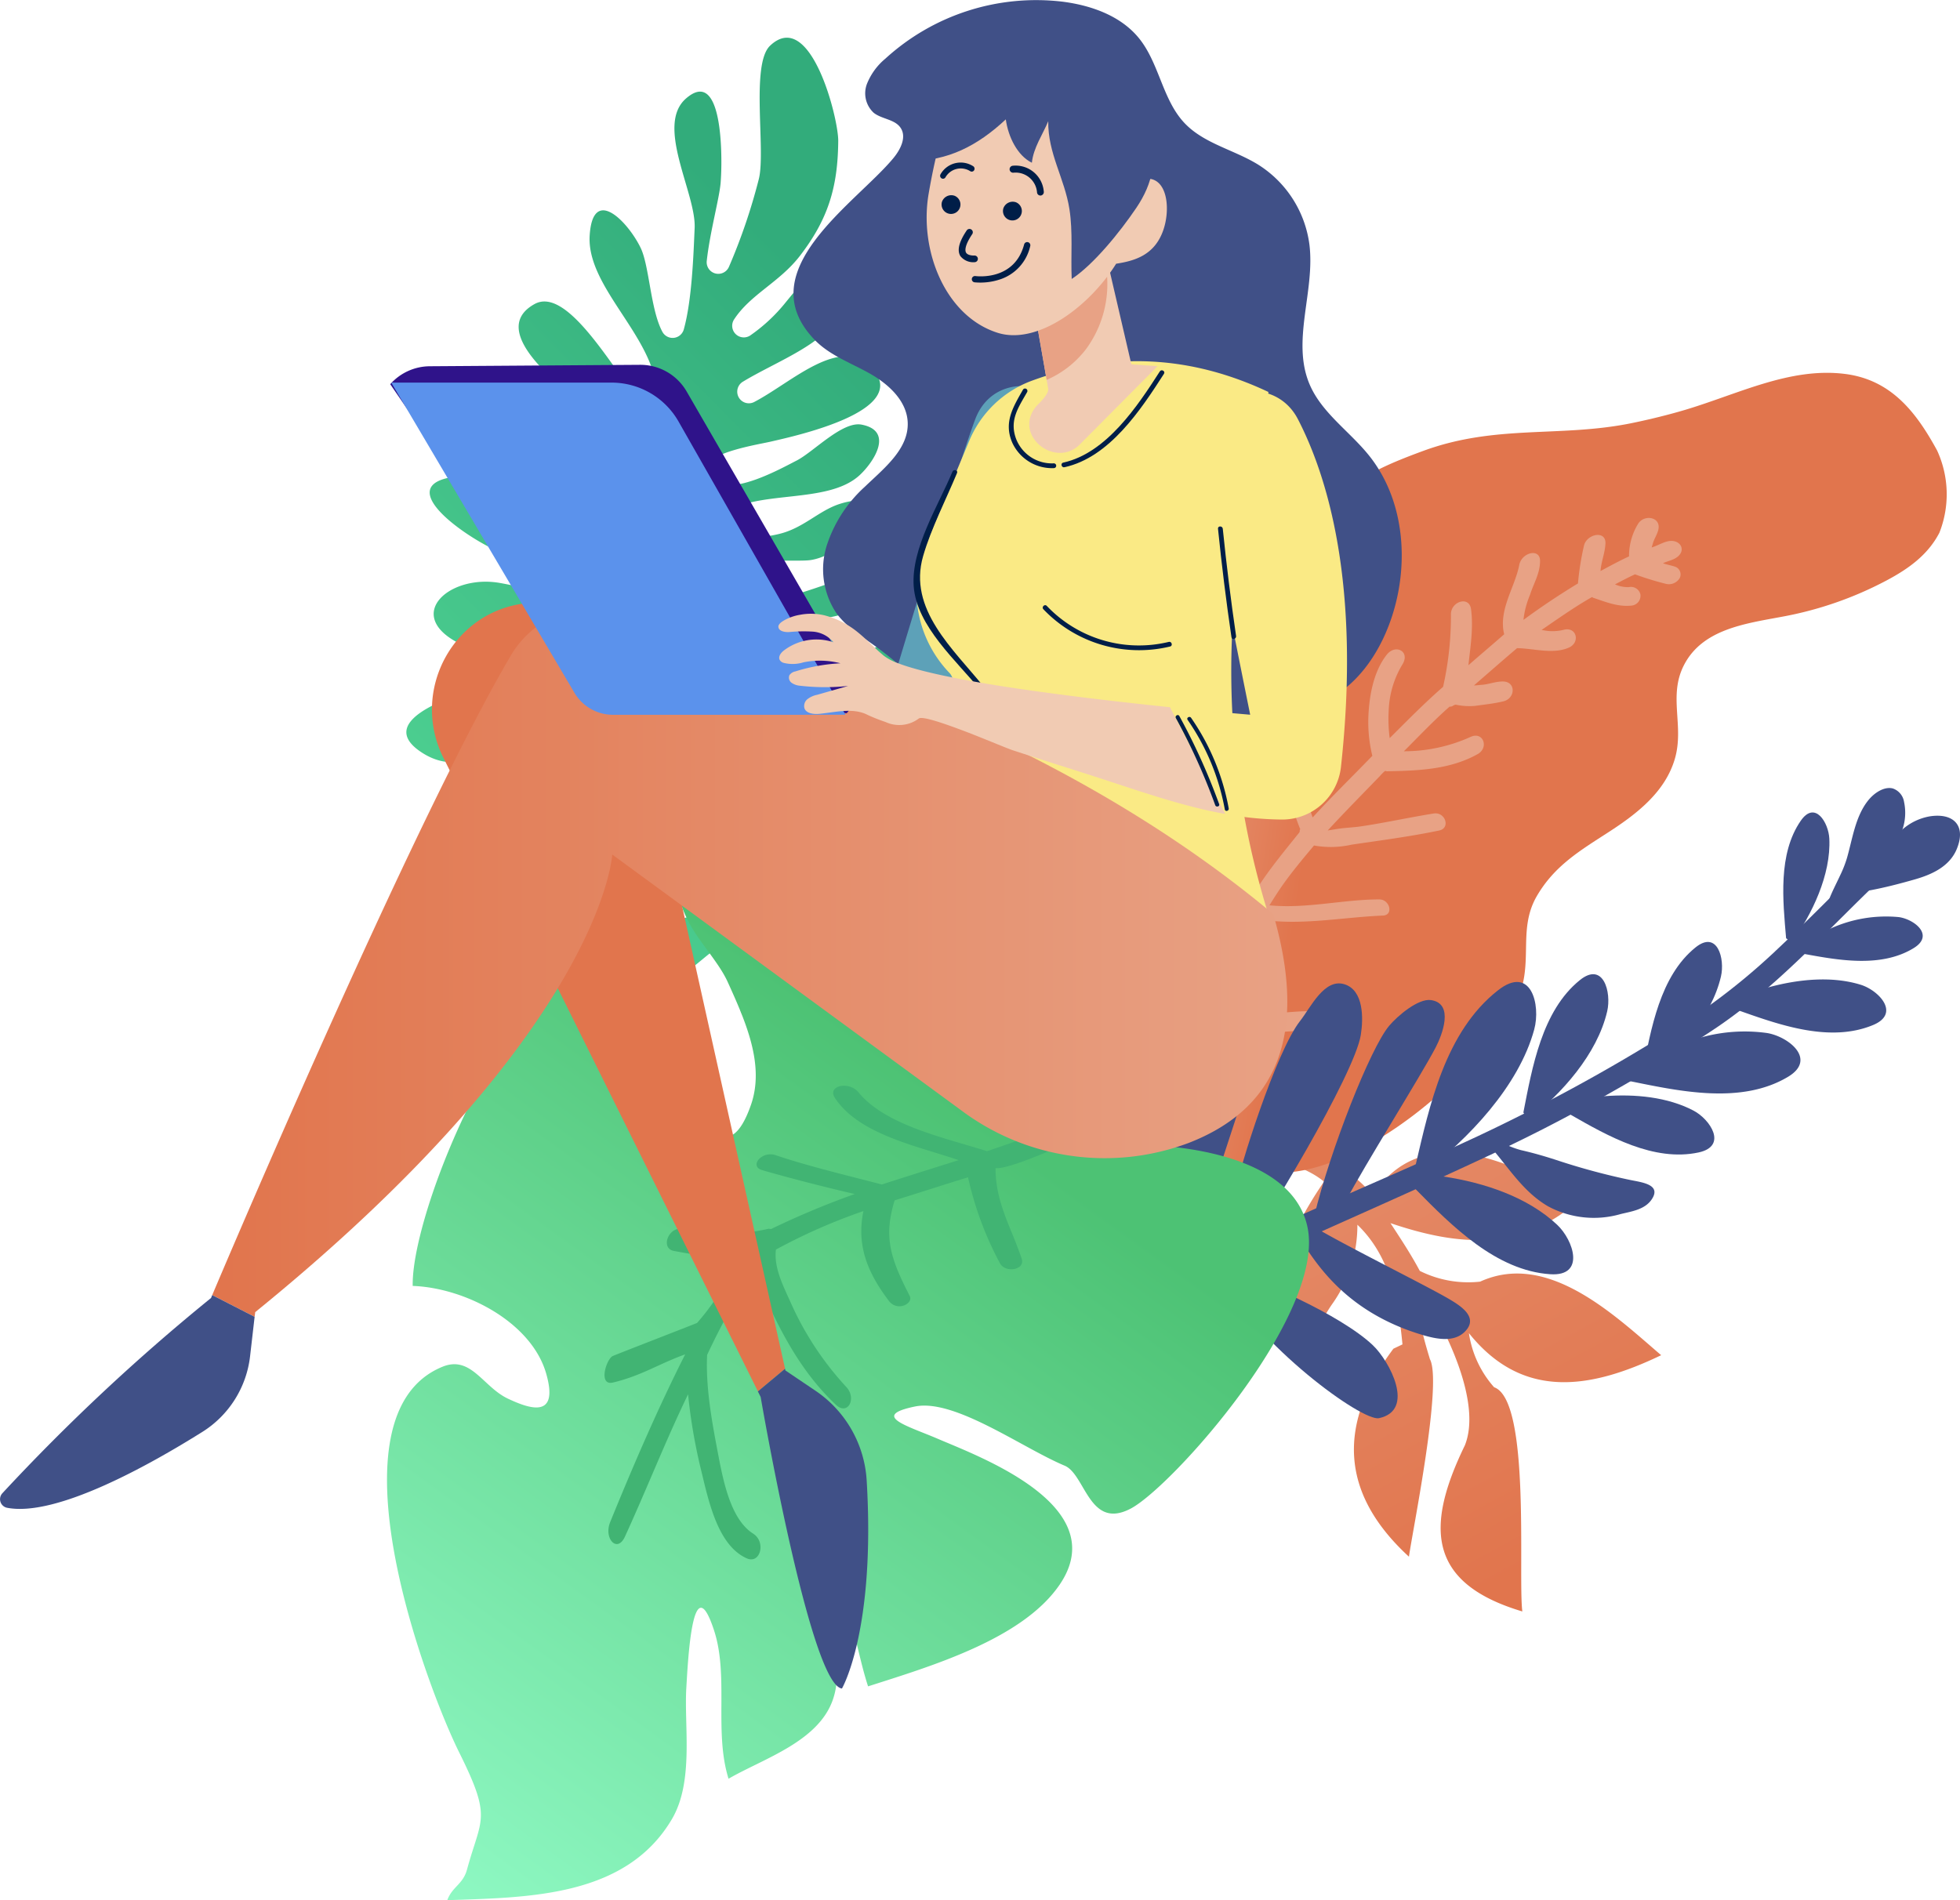 <svg id="img_login_foil01" xmlns="http://www.w3.org/2000/svg" xmlns:xlink="http://www.w3.org/1999/xlink" width="330" height="320" viewBox="0 0 330 320">
  <defs>
    <linearGradient id="linear-gradient" x1="-0.172" y1="1.385" x2="-1.095" y2="-0.415" gradientUnits="objectBoundingBox">
      <stop offset="0.007" stop-color="#e1754d"/>
      <stop offset="1" stop-color="#e8a285"/>
    </linearGradient>
    <linearGradient id="linear-gradient-2" x1="0.849" y1="-3.551" x2="0.651" y2="-3.576" xlink:href="#linear-gradient"/>
    <linearGradient id="linear-gradient-3" x1="-390.71" y1="-279.092" x2="-308.484" y2="-372.609" gradientUnits="objectBoundingBox">
      <stop offset="0" stop-color="#2f138a"/>
      <stop offset="0.99" stop-color="#5b92ec"/>
    </linearGradient>
    <linearGradient id="linear-gradient-4" x1="0.608" y1="0.246" x2="0.094" y2="1" gradientUnits="objectBoundingBox">
      <stop offset="0" stop-color="#32ac7b"/>
      <stop offset="1" stop-color="#56db98"/>
    </linearGradient>
    <linearGradient id="linear-gradient-5" x1="0.608" y1="0.246" x2="0.094" y2="1" gradientUnits="objectBoundingBox">
      <stop offset="0" stop-color="#4dc274"/>
      <stop offset="1" stop-color="#8ff9c4"/>
    </linearGradient>
    <linearGradient id="linear-gradient-6" x1="0" y1="0.5" x2="1" y2="0.5" xlink:href="#linear-gradient"/>
  </defs>
  <g id="组_17083" data-name="组 17083" transform="translate(65.164 6.351)">
    <g id="组_17074" data-name="组 17074" transform="translate(136.328 181.527)">
      <path id="路径_32684" data-name="路径 32684" d="M566.247,330.443c9.367,5.339,21.33,4.357,28.683,13.411,8.626-13.193,24.317-5.312,34.544.994-9.691,8.473-20.033,7.586-31.55,3.7,1.731,2.641,3.453,5.25,4.938,8.041a18.27,18.27,0,0,0,10.158,1.81c11.411-5.215,22.692,5.725,30.482,12.388-12.147,5.838-23.428,7.452-32.37-3.714a17.585,17.585,0,0,0,4.244,9.112c6.205,2.182,4,31.692,4.749,37.755-15.878-4.74-16.393-14.153-9.674-27.972,2.928-7.323-3.335-19.793-7.275-25.8-2.089.411,1.25,10.757,1.39,11.288,2.155,4.031-2.934,28.928-3.532,33.262-11.783-10.831-11.952-22.513-2.616-35.026l1.527-.726c-.717-7.4-2.026-14.814-7.59-20.151a22.844,22.844,0,0,1-4.289,13.422c-1.862,2.72-4.023,6.974-3.762,10.818.016.248-.015.56.024.789-8.227-11.485-4.993-21.449,2.409-32.293-5.907-4.8-14.949-3.693-21.431-7.679Q565.778,332.162,566.247,330.443Z" transform="translate(-565.307 -330.443)" fill="url(#linear-gradient)"/>
    </g>
    <g id="组_17075" data-name="组 17075" transform="translate(109.636 56.437)">
      <path id="路径_32685" data-name="路径 32685" d="M590.252,279.884c-16.891,17.139-48.937,47.52-37.24,76.535,2.928,7.263,8.823,12.316,14,17.1,6.586,6.089,11.7,13.066,21.478,12.942,14.021-.18,32.842-16.564,39.274-28.025,3.756-6.693.335-12.585,3.873-18.616,2.987-5.094,7.263-7.615,12.082-10.734s9.517-6.787,11.132-12.349-1.192-10.586,1.575-15.849c3.126-5.949,10.207-6.89,16.41-8.045a60.838,60.838,0,0,0,17.576-6.08c3.677-1.947,7.007-4.282,8.972-8.074a17.643,17.643,0,0,0-.388-13.86c-3.492-6.4-7.708-11.932-15.575-12.894-9.236-1.131-17.89,3.39-26.912,6.078-2.6.775-5.869,1.59-8.99,2.226-11.986,2.44-22.794.163-35.027,4.661C603.028,268.38,599.6,270.4,590.252,279.884Z" transform="translate(-547.654 -251.76)" fill="url(#linear-gradient-2)"/>
      <path id="路径_32686" data-name="路径 32686" d="M583.154,332.861c-3.279-7.93-6.859-15.714-7.917-24.328-.246-1.994,2.706-1.673,2.907.288.776,7.574,3.745,14.693,6.661,21.729.407-.646.788-1.248,1.218-1.9,2.031-3.062,4.377-5.885,6.677-8.753.108-.135.008-.4.158-.543a31.35,31.35,0,0,1-.85-21.782c.644-2.119,3.4-1.036,2.87,1.026-1.619,6.26-2.226,12.525.064,18.767,3.242-3.538,6.709-6.92,10.048-10.37a24.074,24.074,0,0,1-.612-7.563c.23-3.269,1.008-6.9,3.052-9.484,1.456-1.839,4-.549,2.614,1.672a16.133,16.133,0,0,0-2.3,7.737,25.106,25.106,0,0,0,.167,4.653c2.942-2.934,5.853-5.9,8.99-8.634a54.057,54.057,0,0,0,1.321-12.232c.011-2.171,3.081-3.121,3.384-.866.422,3.144-.1,6.337-.44,9.455,1.986-1.738,4.015-3.453,6.023-5.212-1.01-4.084,1.815-7.917,2.532-11.657.412-2.144,3.5-2.876,3.506-.725s-1.081,3.8-1.7,5.772a14.9,14.9,0,0,0-1.092,4.191c2.958-2.182,6.026-4.228,9.177-6.139a45.72,45.72,0,0,1,1.031-6.447c.535-1.915,3.72-2.546,3.595-.251-.09,1.64-.714,3.01-.829,4.606,1.575-.842,3.177-1.718,4.8-2.464a10.407,10.407,0,0,1,1.508-5.458c1.016-1.707,4.02-1.2,3.4,1.066-.23.844-.7,1.461-.915,2.284-.056.213-.132.4-.174.6.892-.264,1.813-.828,2.7-1.028,2.164-.49,3.326,1.665,1.295,2.841-.649.377-1.422.523-2.1.852.688.242,1.189.308,1.944.544a1.379,1.379,0,0,1,.865,1.968,2.12,2.12,0,0,1-2.382.937,49.753,49.753,0,0,1-5.133-1.586c-1.139.515-2.269,1.118-3.368,1.691-.018.008.029.015.05.023a5.467,5.467,0,0,0,2.282.445,1.629,1.629,0,0,1,1.939,1.187,1.661,1.661,0,0,1-1.4,1.91c-2.337.277-4.376-.586-6.545-1.309-.087-.029-.166-.142-.25-.093-2.912,1.664-5.662,3.609-8.437,5.514.135.026.248.04.391.064a7.663,7.663,0,0,0,3.308-.085c2.2-.6,2.883,2.144.859,3.01-2.686,1.148-5.827.118-8.69.077-2.442,2.068-4.836,4.184-7.255,6.273.411.008.812-.069,1.219-.092,1.245-.068,2.421-.589,3.68-.57,2.2.034,2.09,2.833.076,3.337-1.517.378-3.213.546-4.84.779a11.011,11.011,0,0,1-3.163-.2c-.332-.053-.668.424-1.055.3-2.706,2.38-5.181,5.005-7.716,7.536a27.191,27.191,0,0,0,11.261-2.432c2.1-.94,3.108,1.826,1.151,2.917-4.659,2.6-9.942,2.786-15.273,2.886-.135,0-.2-.126-.387,0a7.932,7.932,0,0,0-.771.783c-2.931,3.037-5.941,6.072-8.8,9.178.488-.063,1.256-.2,1.686-.264,1.482-.217,2.662-.23,4.129-.454,3.951-.6,8.1-1.507,12.031-2.134,1.949-.309,2.873,2.458.915,2.865-4.928,1.028-9.79,1.652-14.749,2.385a15.928,15.928,0,0,1-6.323.14c-1.836,2.185-3.711,4.422-5.342,6.746-.781,1.113-1.459,2.2-2.168,3.327,6.205.618,12.4-1,18.508-.992,1.776,0,2.424,2.64.626,2.717-7.007.3-13.554,1.681-20.515.7a154.794,154.794,0,0,0-6.35,14.843c-.195.517-.456,1.11-.606,1.633,6.023.167,14.234-1.978,19.618-.63,2.6.651,1.554,2.553.213,2.638-3.339.214-6.569.134-10.045.475a55.139,55.139,0,0,1-10.963.295c-6.354,15.79-16.2,29.5-26.189,43.133-1.171,1.6-4.121.366-2.95-1.295,9.855-13.981,20.162-27.327,26.417-43.257a3.677,3.677,0,0,0,.28-.788c-4.194-8.264-8.887-20.322-8.531-28.952.121-2.889,2.789-1.7,2.78.97-.026,7.186,3.445,18.033,6.885,25.2,1.987-5.218,3.964-10.588,6.5-15.661C583.275,333.077,583.2,332.981,583.154,332.861Z" transform="translate(-548.734 -242.496)" fill="#e8a285"/>
    </g>
    <g id="组_17079" data-name="组 17079" transform="translate(105.979 126.353)">
      <path id="路径_32687" data-name="路径 32687" d="M637.071,303.97l1.311-1.417A7.828,7.828,0,0,1,637.071,303.97Z" transform="translate(-491.145 -291.619)" fill="url(#linear-gradient-3)"/>
      <g id="组_17076" data-name="组 17076" transform="translate(23.372)">
        <path id="路径_32688" data-name="路径 32688" d="M630.966,317.133a12.189,12.189,0,0,1,.788-2.775c.522-1.308,1.195-2.591,1.8-3.893a19.622,19.622,0,0,0,1.14-2.9c.924-3.207,1.395-6.879,3.467-9.575,1.171-1.524,2.918-2.529,4.292-2.139a2.864,2.864,0,0,1,1.863,2.289,8.762,8.762,0,0,1-.272,4.6,12.962,12.962,0,0,1-1.011,2.48,11.092,11.092,0,0,1-.878,1.414c.18-.185.353-.37.525-.557l-.533.572c-1.582,1.628-3.432,3.012-4.946,4.757-.53.61-1.16,1.335-1.842,2.073A16.584,16.584,0,0,1,630.966,317.133Z" transform="translate(-518.244 -295.764)" fill="#405087"/>
        <path id="路径_32689" data-name="路径 32689" d="M627.1,319.5c-.535-6.286-1.4-14.194,2.467-19.784,2.409-3.484,4.677.33,4.809,3,.3,6.091-2.917,12.76-6.344,17.532Z" transform="translate(-520.893 -294.2)" fill="#405087"/>
        <path id="路径_32690" data-name="路径 32690" d="M611.936,333.585c1.379-7.044,2.9-15.971,8.863-20.789,3.712-3,4.993,1.92,4.3,4.883-1.569,6.755-7.159,12.966-12.383,17.036Z" transform="translate(-529.862 -285.936)" fill="#405087"/>
        <path id="路径_32691" data-name="路径 32691" d="M599.453,338.527c1.478-7.553,3.115-17.125,9.5-22.29,3.981-3.218,5.353,2.058,4.616,5.236-1.683,7.243-7.677,13.9-13.279,18.267Z" transform="translate(-537.483 -283.877)" fill="#405087"/>
        <path id="路径_32692" data-name="路径 32692" d="M588.194,346.85c2.319-9.89,4.936-22.412,13.865-29.4,5.564-4.358,7.228,2.448,6.093,6.611-2.586,9.5-11.037,18.416-18.861,24.335Z" transform="translate(-544.357 -283.384)" fill="#405087"/>
        <path id="路径_32693" data-name="路径 32693" d="M598.034,325.926c-2.533,4.862-11.994,19.851-15.136,25.88-1.772.808-3.532,1.657-5.307,2.519,2.693-11.138,9.435-28.266,12.607-32.041,1.367-1.63,4.883-4.654,7.059-4.334C601.185,318.532,599.137,323.8,598.034,325.926Z" transform="translate(-550.83 -282.234)" fill="#405087"/>
        <path id="路径_32694" data-name="路径 32694" d="M560.975,367.288c.018-1.224.061-2.516.129-3.852.01-.25.018-.5.034-.755.736-13.944,3.736-32.5,6.229-37.367,1.193-2.348,4.587-6.99,7.275-7.238,4.867-.44,3.846,6.455,3.1,9.315-1.607,6.16-8.128,24.826-10.671,33.774-.047.18-.1.358-.142.53-.1.364-.2.713-.285,1.042C564.747,364.215,562.864,365.741,560.975,367.288Z" transform="translate(-560.975 -282.154)" fill="#405087"/>
        <path id="路径_32695" data-name="路径 32695" d="M568.7,362.247c.677-3.4.395-7.313,1-10.894.644-3.838,6.888-23.7,10.947-28.844,1.762-2.235,4.052-7.207,7.441-6.175,3.271,1,3.224,5.732,2.77,8.558-1.053,6.561-16.257,32.07-21.03,38.066Z" transform="translate(-556.261 -283.29)" fill="#405087"/>
      </g>
      <g id="组_17077" data-name="组 17077" transform="translate(33.908 4.667)">
        <path id="路径_32696" data-name="路径 32696" d="M633.178,311.777l1.338-1.264c2.026-1.955,3.8-4.806,5.861-7.22a19.168,19.168,0,0,1,2.319-2.324,9.447,9.447,0,0,1,4.648-2.21c3.91-.589,6.107,1.532,4.508,5.468-1.211,2.991-4.216,4.332-7.02,5.142-2.371.678-5.118,1.408-7.763,1.886-1.052.192-2.079.348-3.058.453C633.73,311.736,633.45,311.756,633.178,311.777Z" transform="translate(-527.43 -298.662)" fill="#405087"/>
        <path id="路径_32697" data-name="路径 32697" d="M629.461,315.536c-.311-.058-.622-.114-.926-.172l-.646-1.024a38.965,38.965,0,0,1,5.933-3.1,22.587,22.587,0,0,1,11.514-1.918c2.561.372,6.035,3.033,2.472,5.218C642.38,317.862,635.3,316.61,629.461,315.536Z" transform="translate(-530.659 -292.246)" fill="#405087"/>
        <path id="路径_32698" data-name="路径 32698" d="M622.666,321.068c-.322-.118-.644-.235-.968-.346l-.588-1.369a47.042,47.042,0,0,1,6.386-2.245c5.147-1.4,10.766-1.92,15.558-.425,3.023.945,6.735,4.841,2.037,6.782C637.9,326.439,629.536,323.5,622.666,321.068Z" transform="translate(-534.797 -288.209)" fill="#405087"/>
        <path id="路径_32699" data-name="路径 32699" d="M604.893,331.147c-.332-.195-.664-.382-.989-.569l-.053-.216-.3-1.237c1.166-.269,2.382-.51,3.64-.705,1.108-.166,2.244-.3,3.392-.386,5.2-.4,10.652.142,15.013,2.427,2.815,1.477,5.8,5.978.857,7.048C618.918,339.123,611.227,334.782,604.893,331.147Z" transform="translate(-545.515 -280.802)" fill="#405087"/>
        <path id="路径_32700" data-name="路径 32700" d="M611.2,353.047c-9.1-.606-16.556-8.1-22.665-14.313-.274-.29-.543-.564-.812-.837-.027-.026-.055-.058-.082-.082l.043-1.76c1.2.06,2.451.153,3.716.3.6.068,1.214.151,1.823.242h.006c6.916,1.029,14.208,3.49,19.139,8.135C615.119,347.324,617.153,353.44,611.2,353.047Z" transform="translate(-555.233 -275.833)" fill="#405087"/>
        <path id="路径_32701" data-name="路径 32701" d="M611.2,329.614c-.174-.032-.354-.074-.527-.108l-.68-1.1-.225-.362c1.226-.757,2.524-1.495,3.885-2.189.166-.081.333-.169.5-.25,0,0,.006.008.008-.006a49.011,49.011,0,0,1,6.17-2.554c.958-.325,1.936-.614,2.91-.855a27.327,27.327,0,0,1,10.953-.7c3.595.594,8.474,4.434,3.487,7.394C629.838,333.547,619.535,331.307,611.2,329.614Z" transform="translate(-541.723 -284.894)" fill="#405087"/>
        <path id="路径_32702" data-name="路径 32702" d="M605.809,343.674c-3.807-2.229-6.109-5.725-8.853-9.046-.2-.248-.409-.486-.614-.726-.171-.2-.348-.4-.527-.6l.414-.641a4.817,4.817,0,0,1,1.82.4c.386.139.8.3,1.2.461a15.64,15.64,0,0,0,2.015.7c2.158.491,4.215,1.089,6.383,1.807a112.838,112.838,0,0,0,12.092,3.236c1.908.391,5.2.755,3.562,3.227-1.164,1.767-3.43,2.05-5.252,2.5A16.248,16.248,0,0,1,605.809,343.674Z" transform="translate(-550.24 -277.909)" fill="#405087"/>
        <path id="路径_32703" data-name="路径 32703" d="M597.128,360.043c-12.979-3.838-17.946-12.142-20.465-15.91a10.978,10.978,0,0,0-1.161-1.556l2.615-1.214c.478.325,1.169.739,2.012,1.222,5.585,3.187,17.93,9.331,21.4,11.372,2.028,1.193,5.178,3.169,2.593,5.621C602.261,361.338,599.305,360.686,597.128,360.043Z" transform="translate(-562.642 -272.591)" fill="#405087"/>
        <path id="路径_32704" data-name="路径 32704" d="M567.876,346.984c-.124-.235-.242-.462-.359-.7l.635.161c.119-.153.536-.15,1.2-.018,4.313.829,18.785,7.122,24.266,12.338,2.814,2.682,7.214,10.935,1.031,12.275C591.844,371.65,574.212,358.84,567.876,346.984Z" transform="translate(-567.517 -269.585)" fill="#405087"/>
      </g>
      <g id="组_17078" data-name="组 17078" transform="translate(0 9.224)">
        <path id="路径_32705" data-name="路径 32705" d="M547.83,379.408c7.5-2.16,14.86-3.82,22.133-5.859q2.918-.817,5.828-1.741c2.211-.7,4.418-1.467,6.616-2.314.045-.011.09-.032.135-.044q1.846-.715,3.69-1.512c.963-.417,1.926-.849,2.884-1.3q3.885-1.846,7.811-3.593c1.891-.86,3.8-1.7,5.693-2.538,3.69-1.625,7.384-3.234,11.068-4.875q3.276-1.442,6.545-2.931c1.288-.586,2.578-1.187,3.869-1.788q3.926-1.846,7.824-3.814,2.334-1.172,4.651-2.39c5.489-2.883,10.908-5.952,16.211-9.173q4.008-2.43,7.919-4.988c.886-.573,1.749-1.171,2.6-1.776a109.6,109.6,0,0,0,10.884-9c.031-.029.063-.064.1-.1q1.015-.949,2.008-1.9c.932-.887,1.854-1.784,2.773-2.688q2.14-2.1,4.268-4.224c3.021-3,6.064-6,9.252-8.887a1.752,1.752,0,0,1,.722-.409,1.621,1.621,0,0,1,1.308.156,1.855,1.855,0,0,1,.441,3.033c-1.722,1.559-3.4,3.158-5.057,4.774-2.182,2.119-4.321,4.266-6.476,6.4-1.445,1.438-2.9,2.878-4.361,4.294-1.994,1.92-4.013,3.8-6.1,5.608-1.564,1.364-3.169,2.694-4.83,3.96-1.438,1.1-2.91,2.166-4.439,3.178-.633.422-1.276.844-1.915,1.258-1.717,1.111-3.442,2.216-5.186,3.3q-2.249,1.4-4.535,2.76l-2.319,1.369c-1.458.849-2.931,1.688-4.4,2.512-1.889,1.063-3.785,2.1-5.693,3.113q-5.136,2.747-10.367,5.266c-.763.377-1.525.738-2.295,1.106l-1.327.622q-3.689,1.722-7.4,3.422h-.006q-2.341,1.082-4.688,2.139c-5.258,2.382-10.538,4.733-15.811,7.093q-1.739.766-3.466,1.548-3.952,1.754-7.9,3.529-2.135.957-4.292,1.776c-.488.19-.982.37-1.47.552-10.51,3.828-21.3,5.653-32.135,8.773C546.321,383.758,545.564,380.054,547.83,379.408Z" transform="translate(-546.463 -301.491)" fill="#405087"/>
      </g>
    </g>
    <g id="组_17080" data-name="组 17080" transform="translate(3.26)">
      <path id="路径_32706" data-name="路径 32706" d="M555.39,233.266c-.063,7.795-1.7,13.195-6.487,19.4-3.429,4.424-8.3,6.449-11.047,10.66a1.957,1.957,0,0,0,2.667,2.736,28.233,28.233,0,0,0,6.057-5.655c2.137-2.566,7-9.24,9-1.728,1.941,7.309-9.372,10.95-16.257,15.144a1.957,1.957,0,0,0,1.876,3.43c6.453-3.345,14.74-11.617,20.049-5.532,6.165,7.064-13.082,11.229-17.254,12.192-2.64.607-15.173,2.514-9.479,6.661,3.207,2.342,11.071-2.045,13.894-3.493s7.682-6.664,10.921-6.036c5.439,1.044,2.12,6.213-.3,8.476-5.476,5.113-17.595,2.272-23.48,6.817a1.961,1.961,0,0,0,.968,3.48,22.964,22.964,0,0,0,8.913-.364c4.137-.992,6.677-3.938,10.249-5.07,9.7-3.057,2.152,8.454-5,9.476-3.218.457-20.066-1.345-19.4,5.756a.136.136,0,0,0,.008.048,4.033,4.033,0,0,0,.061.425.9.9,0,0,0,.026.122.225.225,0,0,0,.016.053c1.654,5.888,25.562-3.57,28.959-4.923,2.516-1.015,3.5-3.522,5.339-5.32a1.967,1.967,0,0,1,2.4-.258c10.884,6.569-9.338,12.881-14.368,13.776-4.313.762-9.911,1.393-13.646,3.746-3.641,2.3-8.207,7.776-1.97,8.615,3.471.462,11.95-2.2,15.459-3.276,4.408-1.346,7.561-3.96,11.573-6.046,3.213-1.669,10.686-3.814,9.454,2.19-.618,3.015-6.647,5.9-9.177,7-7.676,3.339-22.029-.329-27.627,7.115a1.956,1.956,0,0,0,.8,2.994c6.742,2.667,19.711-3.364,25.536-5.183a25.449,25.449,0,0,0,6.342-2.907c1.953-1.3,3.313-4.431,5.458-5.32,6.577-2.735,6.769,4.078,4.437,8.078-4.874,8.373-13.672,8.674-22.034,7.022-4.328-.862-21.061-2.857-15.748,6.009,5.133,8.56,13-.978,19.068-1.82,4.245-.588,7.473,2.082,11.736,1.72,3.687-.309,6.582-3.025,10.473-1.569,4.038,1.509,5.392,4.323,2.2,7.338-2.828,2.681-7.917,2.016-11.451,1.522-4.257-.6-8.529-3.2-12.884-2.72-2.87.32-8.777,3.356-7.133,7.164,1.643,3.775,16.476,3.525,19.882,3.45,8.7-.188,12.6-2.087,18.822-6.89a1.97,1.97,0,0,1,2.184-.142c5.444,3.079,1.015,9.116-3.748,11.126-5.508,2.308-11.34,1.251-16.972-.026-3.408-.771-13.189-4.257-15.261-.428-2.926,5.4,5.035,8.85,8.41,7.982,5.477-1.409,7.109-4.184,13.573-1.934,4.091,1.433,9.418,3.116,12.514,6.378,4.057,4.273,2.651,8.508-3.854,7.12-4.759-1.028-7.785-5.316-12.052-7.524-4.851-2.514-13.015-1.825-11.594,5.635.705,3.67,5.163,8,8.555,10.894a1.952,1.952,0,0,1-.077,3.033c-.923.7-2.016,1.551-2.97,2.338-.235.193-.459.385-.673.565a1.959,1.959,0,0,1-3.016-.639,92.122,92.122,0,0,1-3.817-9.372c-.578-1.528-1.179-3.078-1.886-4.646a.711.711,0,0,1-.034-.089c-1.694-3.8-2.612-5.094-4.749-4.914a14.821,14.821,0,0,0-3.495.926c-2.979,1.053-17.231,7.845-15.308-.68,1.3-5.764,11-3.492,14.49-5.833.211-.142.4-.282.58-.422,4.932-3.756.319-7.043-4.287-7.578a9.486,9.486,0,0,0-1.288-.082c-5.7,0-10.48,3.335-14.764,6.637-2.88,2.234-7.763,7.291-11.776,3.558-5.756-5.358,5.442-9.278,9.314-9.924,4.4-.741,17.84,1.158,13.237-5.049-7.615-10.262-25.361,1.871-34.526-5.155a1.944,1.944,0,0,1-.05-3.01c3.049-2.574,8.125-.693,11.832-.461,2.533.156,14.1,1.408,15.53-.077,2.776-2.867-2.324-7.827-5.139-9.28-7.073-3.674-14.29,1.747-20.616,4.506-7.848,3.424-15.97-2.039-6.845-7.281,6.4-3.683,14.881-1.155,21.814-1.817,10.573-1,.807-5.753-4.3-7.028-4.815-1.2-10.335-.377-15.1,1.015-7.236,2.115-13.553,11.462-21.76,6.228-12.192-7.785,20.75-13.91,25.335-14.189,4.329-.264,8.054,2.084,12,3.144,4.226,1.135,9.106.142,5.44-4.872-2.274-3.107-7.027-2.77-10.257-2.806-7.7-.092-17.545,3.964-24.908.928-11.522-4.759-3.447-12.415,5.482-10.813,6.85,1.219,13.348,3.617,19.85,5.658,2.023.636,9.339,3.21,7.793-.926-.712-1.894-6.547-3.736-8.2-4.48-6.17-2.772-12.24-3.347-18.672-5.2-4.192-1.208-19.267-10.866-9.257-12.81,5.007-.976,13.633,5.149,18.516,6.432,2.208.585,7.929,3.517,12.148,5.121a1.952,1.952,0,0,0,2.3-2.933c-2.392-3.5-5.213-6.6-9.422-8.061-6.151-2.132-9.943,2.081-15.535-2.715-4.374-3.757-6.447-8.893.944-9.006,4.851-.071,10.625,3.39,14.926,5.366,2.826,1.3,8.441,6.661,11.365,6.949,7.507.742-2.632-6.358-4.706-7.854-3.389-2.435-26.7-16.727-16.252-22.515,5.212-2.893,12.293,9.391,17.051,15.579a1.957,1.957,0,0,0,3.5-1.382c-1-9.193-11.8-17.241-11.267-25.743.531-8.521,6.486-2.261,8.581,2.081,1.477,3.05,1.654,10.446,3.677,14.163a1.953,1.953,0,0,0,3.585-.417c1.4-5.012,1.641-12.87,1.831-17.094.261-5.845-6.668-17.254-1.462-21.8s6.01,5.344,5.959,11.166c-.011,1.288-.071,2.374-.126,3.063-.221,2.609-1.82,8.37-2.332,13.114a1.954,1.954,0,0,0,3.732,1.007,98.325,98.325,0,0,0,5.034-14.786c1.2-4.811-1.406-19.32,1.892-22.457C550.721,210.773,555.426,229.433,555.39,233.266Z" transform="translate(-482.683 -215.885)" fill="url(#linear-gradient-4)"/>
    </g>
    <g id="组_17082" data-name="组 17082" transform="translate(0 134.076)">
      <path id="路径_32707" data-name="路径 32707" d="M593.871,427.96c9.159-13.348-13.6-21.65-20.463-24.606-5.057-2.176-11.449-3.877-3.865-5.444,6.663-1.375,18.057,6.972,25.2,9.961,3.5,1.464,4.136,10.9,11.119,7.234s33-32.824,29.745-47.53c-3-13.551-26.92-14.942-40.2-13.209-1.681.221-4.7-.295-6.342.132a85.413,85.413,0,0,0,13.59-28.382c3.53-12.784,1.065-19-12.61-22.634-16.873-4.48-38.2-.778-54.853,4.381-5.883,1.823-6.284,3.181-3.994,7.964,1.689,3.529,5.258,7.143,6.819,10.589,3.01,6.648,6.268,13.91,3.922,20.677-3.7,10.657-8.22,3.368-11.156-2.884-3.417-7.276.221-15.474-9.075-20.637-15.949-8.861-37.013,39.822-36.726,54.03,8.866.32,20.019,6.109,22.484,14.8,2.168,7.635-2.781,5.912-6.448,4.186-4.215-1.984-6.21-7.352-11.045-5.366-19.813,8.138-2.719,53.753,2.846,64.962s3.7,10.906,1.306,19.7c-.685,2.516-2.488,2.876-3.321,5.163,13.67-.477,30.007-.491,37.789-13.6,3.77-6.35,2.063-15.653,2.458-22.19.272-4.5,1.036-20.721,4.662-9.663,2.53,7.713-.031,17.047,2.445,25,5.87-3.409,15.237-6.241,17.619-13.477,2.855-8.676-4.918-17.389-6.22-25.85,9.035,4.134,9.28,15.181,12.093,23.77C572.208,441.655,587.588,437.115,593.871,427.96Z" transform="translate(-480.659 -301.474)" fill="url(#linear-gradient-5)"/>
      <g id="组_17081" data-name="组 17081" transform="translate(36.62 42.418)">
        <path id="路径_32708" data-name="路径 32708" d="M573.635,356.946c-1.755-5.274-4.4-9.391-4.408-15.258,3.158.353,19.731-7.748,19.911-7.921,3.511-3.34.056-3.683-1.293-3.569a3.6,3.6,0,0,0-1.028.556c-5.867,3.577-12.446,5.851-19.022,8.08-6.99-2.235-17.067-4.332-21.615-9.885-1.638-2-5.373-1.155-3.986.936,4.105,6.183,13.95,8.085,20.814,10.454-4.26,1.353-8.6,2.7-12.924,4.1-5.693-1.482-12.668-3.16-17.891-4.938-2.308-.786-4.521,1.873-2.25,2.525,4.965,1.43,10.441,2.825,15.582,4.021a139.078,139.078,0,0,0-14.026,5.867c-.137.063-.362-.055-.536-.011-4.907,1.187-9.9.651-14.564.011-2.281-.312-3.6,3.289-1.335,3.712,4,.747,8.251,1.5,12.395.432-3.511,3.843-4.261,6.893-8.486,11.7-.039.045-11.715,4.561-14.16,5.553-1.1.449-2.541,5.078,0,4.479,4.778-1.124,7.821-3.2,12.164-4.743-4.6,9.077-8.89,19.056-12.633,28.258-1.121,2.756,1.192,5.27,2.482,2.45,3.666-8,6.829-16.118,10.634-23.982a93.294,93.294,0,0,0,2.2,12.784c1.269,5.237,2.815,12.694,7.7,14.849,2.264,1,3.276-2.764,1.057-4.171-3.962-2.516-5.146-9.434-6.081-14.359s-1.923-10.549-1.665-15.744a136.279,136.279,0,0,1,8.057-14.719A40,40,0,0,0,531,364.643c2.936,6.344,6.3,12.138,11.351,16.894,2.018,1.9,3.556-1.087,1.736-3.013a52.124,52.124,0,0,1-9.436-14.4c-1.169-2.607-2.777-5.716-2.395-8.721a95.815,95.815,0,0,1,14.735-6.486c-1.226,5.843.755,10.475,4.282,15.126,1.419,1.871,4.168.456,3.508-.831-3.181-6.212-4.476-9.832-2.535-16.1,4.121-1.277,8.231-2.622,12.353-3.881a56.219,56.219,0,0,0,5.363,14.453C570.843,359.406,574.267,358.845,573.635,356.946Z" transform="translate(-503.397 -327.812)" fill="#41b473"/>
      </g>
    </g>
  </g>
  <g id="组_17102" data-name="组 17102" transform="translate(0 0)">
    <g id="组_17084" data-name="组 17084" transform="translate(133.602)">
      <path id="路径_32709" data-name="路径 32709" d="M619.761,289.727q-.372-.527-.778-1.034c-3.279-4.112-8-7.206-10.048-12.05-3.083-7.288.95-15.649-.018-23.5a18.771,18.771,0,0,0-8.536-13.416c-4.057-2.545-9.14-3.551-12.449-7.014-3.746-3.922-4.268-10.019-7.653-14.258-3.045-3.812-8.012-5.59-12.852-6.221a37.629,37.629,0,0,0-29.925,9.6,10.626,10.626,0,0,0-3.091,4.25,4.47,4.47,0,0,0,1.145,4.854c1.379,1.085,3.558,1.077,4.532,2.537,1.044,1.565-.026,3.656-1.226,5.105-6.328,7.64-24.412,19.033-13.248,30.593,2.527,2.615,6.1,3.88,9.267,5.663s6.254,4.608,6.4,8.243c.182,4.489-3.988,7.724-7.226,10.84a22.9,22.9,0,0,0-6.4,9.871,13.323,13.323,0,0,0,1.6,11.385c1.667,2.306,4.154,3.851,6.465,5.51a59.382,59.382,0,0,1,11.969,11.427c2.818,3.566,5.341,7.565,9.222,9.927,5.928,3.609,13.619,2.522,20.082-.008s12.425-6.365,19.133-8.152c5.284-1.408,10.989-1.533,15.838-4.063,5.611-2.93,9.257-8.735,11.082-14.8C625.585,306.591,624.826,296.872,619.761,289.727Z" transform="translate(-522.054 -211.942)" fill="#405087"/>
    </g>
    <path id="路径_32710" data-name="路径 32710" d="M493.343,256.21a9.023,9.023,0,0,1,8.049,2.728,4.972,4.972,0,0,0-2.182-3.2,22.88,22.88,0,0,0-3.55-1.828c-.512-.221-1.527-.881-1.245-1.619.232-.607,1.53-.559,2.065-.528a9.782,9.782,0,0,1,5.706,2.429,14.457,14.457,0,0,1,3.6,5.15c.788,1.842,1.261,3.788,2.028,5.621,3.26,7.8,49.651,37.863,49.651,37.863s10.694-35.7,13.672-43.55q.14-.37.309-.723c3.976-8.351,16.756-5.052,16.616,4.2-.166,10.821-3.809,29.579-21.265,55.031a9.957,9.957,0,0,1-12.978,3.113c-9.38-5.062-16.6-13.187-23.878-20.781-3.467-3.614-6.988-7.177-10.449-10.8-1.356-1.419-10.122-12.569-11.515-12.272a5.514,5.514,0,0,1-5.207-2.131,29.739,29.739,0,0,1-2.068-2.456c-1.554-2.308-4.6-2.975-7.17-4.057-.894-.39-1.905-1.124-1.675-2.055a1.48,1.48,0,0,1,1.251-1.063,4.074,4.074,0,0,1,1.7.155c1.77.378,3.508.77,5.278,1.147a36.514,36.514,0,0,1-7.2-3.918,2.811,2.811,0,0,1-.939-1.053,1.073,1.073,0,0,1,.269-1.29,1.515,1.515,0,0,1,1.179-.1,29.8,29.8,0,0,1,7.36,2.39,13.661,13.661,0,0,0-5.426-3.092,6.263,6.263,0,0,1-3-1.519,1.081,1.081,0,0,1-.32-.718C492,256.666,492.728,256.323,493.343,256.21Z" transform="translate(-406.911 -188.745)" fill="#5da1b8"/>
    <path id="路径_32711" data-name="路径 32711" d="M536.447,281.467l7.328-17.547a18.242,18.242,0,0,1,10.4-10.108c13.593-5.06,26.92-4.337,40,1.839L590.1,278.214a137.459,137.459,0,0,0,4.867,67.9h0l-54.354-8.729c6.743-13.488,1.248-32.924-.05-34.314l-.295-.316A19.935,19.935,0,0,1,536.447,281.467Z" transform="translate(-380.606 -189.637)" fill="#faea85"/>
    <g id="组_17085" data-name="组 17085" transform="translate(153.806 79.17)">
      <path id="路径_32712" data-name="路径 32712" d="M546.428,298.342c-5.131-6.378-12.808-13.061-10.209-22.027,1.375-4.746,3.819-9.428,5.709-13.986.2-.478-.581-.686-.776-.214-2.368,5.706-6.98,12.913-6.521,19.305.483,6.738,7.305,12.615,11.229,17.49C546.185,299.315,546.75,298.741,546.428,298.342Z" transform="translate(-534.599 -261.849)" fill="#001e48"/>
      <path id="路径_32713" data-name="路径 32713" d="M569.33,282.155a21.4,21.4,0,0,1-20.539-6.062c-.361-.374-.929.2-.568.57a22.266,22.266,0,0,0,21.322,6.268C570.049,282.814,569.834,282.038,569.33,282.155Z" transform="translate(-526.352 -253.226)" fill="#001e48"/>
    </g>
    <g id="组_17086" data-name="组 17086" transform="translate(72.726 101.483)">
      <path id="路径_32714" data-name="路径 32714" d="M486.157,303.371l1.084,2.166v.011l18.2,36.683,33.7,67.9,4.569-3.82-17.353-77.985v-.011l-9.069-40.741,9.521-5.655-17.793-3.558-3.524-.7a17.021,17.021,0,0,0-5.379-.263c-.108.011-.2.024-.3.035C487.585,278.983,480.681,292.337,486.157,303.371Z" transform="translate(-484.256 -277.293)" fill="#e1754d"/>
      <path id="路径_32715" data-name="路径 32715" d="M518.331,361.224l.464.929s8.331,48.5,13.688,49.1c0,0,5.677-9.7,4.165-35.016a19.654,19.654,0,0,0-8.6-15.116l-5.083-3.427-.06-.287Z" transform="translate(-463.452 -228.383)" fill="#405087"/>
    </g>
    <g id="组_17087" data-name="组 17087" transform="translate(0 102.35)">
      <path id="路径_32716" data-name="路径 32716" d="M461.284,393.582l7.141,3.654.1-.786c27.983-22.733,42.945-41.324,50.942-54.548,8.761-14.472,9.166-22.518,9.166-22.518l11.747,8.605V328l47.1,34.53a40.232,40.232,0,0,0,38.111,5.463c15.783-6.07,19.937-19.317,14.33-38.586-39.587-33.066-89.6-46.646-110.965-51.216a16.246,16.246,0,0,0-17.342,7.594c-3.012,5.105-6.558,11.831-10.343,19.424v.011C484.732,338.356,463.581,388.155,461.284,393.582Z" transform="translate(-425.554 -277.831)" fill="url(#linear-gradient-6)"/>
      <path id="路径_32717" data-name="路径 32717" d="M440.347,385.529c8.26,1.536,23.781-7.117,32.851-12.807a17.389,17.389,0,0,0,8.009-12.747l.762-6.618-7.141-3.654c-.13.322-.2.488-.2.488a341.229,341.229,0,0,0-35.148,32.9A1.476,1.476,0,0,0,440.347,385.529Z" transform="translate(-439.099 -233.952)" fill="#405087"/>
    </g>
    <g id="组_17097" data-name="组 17097" transform="translate(156.019 6.689)">
      <path id="路径_32718" data-name="路径 32718" d="M555.4,272.766l12.9-12.987-4.41-.316-3.6-15.506L557.72,234.6l-.217.346-9.148,14.63a3.527,3.527,0,0,0-.483,2.475l1.25,7.12.506,2.915.258,1.488c.1.623-.673,1.635-1.738,2.664a4.943,4.943,0,0,0-.533.633C544.15,271.713,551.373,277.158,555.4,272.766Z" transform="translate(-529.424 -204.8)" fill="#f1cbb3"/>
      <path id="路径_32719" data-name="路径 32719" d="M549.272,261.951a16.646,16.646,0,0,0,6.7-5.276,18.5,18.5,0,0,0,2.785-16.013l-1.606-5.851-9.865,15.775,1.483,8.45Z" transform="translate(-529.068 -204.669)" fill="#e8a285"/>
      <g id="组_17096" data-name="组 17096">
        <path id="路径_32720" data-name="路径 32720" d="M575.812,248.167c1.158-3.335.752-7.991-2.024-8.608a4.661,4.661,0,0,0-2.814.449c-1-10.055-6.869-21.882-13.809-23.423-9.08-2.015-16.73,1.392-20.858,25.445-1.633,9.517,2.786,20.623,11.609,23.419,6.63,2.1,15.363-4.289,19.961-11.631C570.966,253.34,574.345,252.4,575.812,248.167Z" transform="translate(-535.973 -216.095)" fill="#f1cbb3"/>
        <g id="组_17095" data-name="组 17095" transform="translate(2.268 20.691)">
          <g id="组_17089" data-name="组 17089" transform="translate(11.711 0.509)">
            <g id="组_17088" data-name="组 17088">
              <path id="路径_32721" data-name="路径 32721" d="M549.676,234.279a.583.583,0,0,1-.416-.474,3.621,3.621,0,0,0-3.97-3.355.587.587,0,0,1-.126-1.168,4.755,4.755,0,0,1,5.229,4.332.588.588,0,0,1-.475.676A.537.537,0,0,1,549.676,234.279Z" transform="translate(-544.653 -229.258)" fill="#001e48"/>
            </g>
          </g>
          <g id="组_17091" data-name="组 17091">
            <g id="组_17090" data-name="组 17090">
              <path id="路径_32722" data-name="路径 32722" d="M542.992,230.362a.47.47,0,0,1-.519.043,2.974,2.974,0,0,0-4.194,1.018.473.473,0,0,1-.659.169.5.5,0,0,1-.174-.676,3.9,3.9,0,0,1,5.469-1.383.5.5,0,0,1,.206.668A.441.441,0,0,1,542.992,230.362Z" transform="translate(-537.381 -228.942)" fill="#001e48"/>
            </g>
          </g>
          <path id="路径_32723" data-name="路径 32723" d="M544.047,234.148a1.588,1.588,0,1,0,2.121-1.013A1.664,1.664,0,0,0,544.047,234.148Z" transform="translate(-533.398 -226.449)" fill="#001e48"/>
          <path id="路径_32724" data-name="路径 32724" d="M537.629,233.467a1.588,1.588,0,1,0,2.121-1.013A1.663,1.663,0,0,0,537.629,233.467Z" transform="translate(-537.317 -226.864)" fill="#001e48"/>
          <g id="组_17093" data-name="组 17093" transform="translate(3.138 11.161)">
            <g id="组_17092" data-name="组 17092">
              <path id="路径_32725" data-name="路径 32725" d="M542.045,241.483a.561.561,0,0,0-.089-1.118c-.01,0-1.077.06-1.4-.493-.148-.254-.338-1.068,1.053-3.126a.561.561,0,0,0-.929-.628c-1.3,1.929-1.662,3.343-1.094,4.319a2.767,2.767,0,0,0,2.451,1.045Z" transform="translate(-539.33 -235.873)" fill="#001e48"/>
            </g>
          </g>
          <g id="组_17094" data-name="组 17094" transform="translate(5.311 13.389)">
            <path id="路径_32726" data-name="路径 32726" d="M545.321,243.581a7.661,7.661,0,0,0,5.218-5.658.531.531,0,0,0-1.027-.272c-1.636,6.155-7.958,5.36-8.228,5.323a.532.532,0,0,0-.145,1.053A10.456,10.456,0,0,0,545.321,243.581Z" transform="translate(-540.679 -237.256)" fill="#001e48"/>
          </g>
        </g>
      </g>
    </g>
    <path id="路径_32727" data-name="路径 32727" d="M552.141,265.73a6.464,6.464,0,0,1-6.376-4.181c-1.121-3.113.409-5.228,1.875-7.811a.4.4,0,0,0-.7-.406c-1.665,2.936-3.292,5.527-1.781,8.953a7.367,7.367,0,0,0,6.978,4.25A.4.4,0,0,0,552.141,265.73Z" transform="translate(-374.71 -187.701)" fill="#001e48"/>
    <path id="路径_32728" data-name="路径 32728" d="M566.626,251.391c-3.757,5.854-9,13.768-16.268,15.364-.506.111-.292.887.214.776,7.557-1.66,12.833-9.634,16.749-15.735C567.6,251.36,566.9,250.956,566.626,251.391Z" transform="translate(-371.348 -188.847)" fill="#001e48"/>
    <g id="组_17101" data-name="组 17101" transform="translate(65.7 61.436)">
      <g id="组_17098" data-name="组 17098">
        <path id="路径_32729" data-name="路径 32729" d="M557.4,303,529.8,255.27a8.994,8.994,0,0,0-7.843-4.49l-35.4.242a8.989,8.989,0,0,0-6.661,3.021h0l36.066,52.72,40.785,2.7h0A5.548,5.548,0,0,0,557.4,303Z" transform="translate(-479.893 -250.78)" fill="#2f138a"/>
        <path id="路径_32730" data-name="路径 32730" d="M556.476,308.579,528.371,259.2a12.98,12.98,0,0,0-11.279-6.558H480l30.84,52.232a7.543,7.543,0,0,0,6.5,3.709Z" transform="translate(-479.825 -249.645)" fill="#5b92ec"/>
      </g>
      <g id="组_17099" data-name="组 17099" transform="translate(65.356 4.412)">
        <path id="路径_32731" data-name="路径 32731" d="M595.737,310.534c-7.28-1.3-14.366-3.833-21.372-6.1-4.767-1.546-9.55-3.028-14.3-4.59-.838-.258-3.914-1.562-7.151-2.835-3.994-1.546-8.214-3.044-8.81-2.545a5.484,5.484,0,0,1-5.589.58,30.13,30.13,0,0,1-2.979-1.176c-2.464-1.3-5.46-.451-8.246-.193-.966.081-2.206-.1-2.448-1.015a1.493,1.493,0,0,1,.612-1.53,3.952,3.952,0,0,1,1.578-.676c1.739-.5,3.446-.982,5.186-1.482a36.706,36.706,0,0,1-8.2-.048,2.8,2.8,0,0,1-1.321-.483,1.076,1.076,0,0,1-.37-1.272,1.545,1.545,0,0,1,1-.644,30.532,30.532,0,0,1,7.6-1.369,13.8,13.8,0,0,0-6.233-.161,6.145,6.145,0,0,1-3.366.081,1.1,1.1,0,0,1-.628-.483c-.29-.548.177-1.192.676-1.578a9.037,9.037,0,0,1,8.375-1.4,5,5,0,0,0-3.43-1.788,25.45,25.45,0,0,0-3.994.064c-.548.048-1.755-.048-1.852-.837-.081-.644,1.079-1.208,1.562-1.433a8.23,8.23,0,0,1,2.142-.644,9.771,9.771,0,0,1,4.042.1,14.547,14.547,0,0,1,5.6,2.835c1.562,1.256,2.9,2.738,4.429,3.994a9.375,9.375,0,0,0,2.416,1.256c3.543,1.353,9.824,2.641,17.023,3.785,9.406,1.482,20.341,2.738,28.732,3.608Z" transform="translate(-520.474 -239.303)" fill="#f1cbb3"/>
        <path id="路径_32732" data-name="路径 32732" d="M590.19,316.811a9.948,9.948,0,0,1-9.969,8.874,53.345,53.345,0,0,1-9.486-.934l-9.309-17.99c7.859.805,13.48,1.272,13.48,1.272s-7.425-36.511-8.52-44.837c-.032-.258-.048-.515-.064-.789-.435-9.228,12.385-12.353,16.621-4.139C587.919,267.883,593.556,286.13,590.19,316.811Z" transform="translate(-495.471 -253.519)" fill="#faea85"/>
      </g>
      <path id="路径_32733" data-name="路径 32733" d="M567.237,268.066c-.052-.511-.858-.515-.805,0q.932,9.168,2.268,18.281c.074.511.85.295.776-.214Q568.159,277.124,567.237,268.066Z" transform="translate(-427.061 -240.461)" fill="#001e48"/>
      <g id="组_17100" data-name="组 17100" transform="translate(132.234 58.985)">
        <path id="路径_32734" data-name="路径 32734" d="M562.63,287.573c-.209-.383-.8-.042-.586.343a104.764,104.764,0,0,1,6.626,14.659c.148.407.805.232.655-.18A105.877,105.877,0,0,0,562.63,287.573Z" transform="translate(-561.999 -287.405)" fill="#001e48"/>
        <path id="路径_32735" data-name="路径 32735" d="M563.864,287.752c-.246-.358-.836-.019-.586.343a38.566,38.566,0,0,1,6.262,15.082c.079.43.734.248.656-.18A39.02,39.02,0,0,0,563.864,287.752Z" transform="translate(-561.255 -287.286)" fill="#001e48"/>
      </g>
    </g>
    <path id="路径_32736" data-name="路径 32736" d="M574.1,231.857c-3.9-9.921-13.069-20.582-23.217-15.859-7.772,3.619-11.251-.678-16.548,5.8v15.466c6.154,0,11.124-2.475,15.963-6.991.407,2.947,1.95,6.1,4.389,7.3.259-2.535,1.847-4.778,2.757-6.995-.081,5.426,2.757,9.616,3.57,14.825.6,3.844.209,7.834.379,11.744,3.691-2.416,8.156-7.938,10.881-11.976C575.069,241.026,576.026,236.757,574.1,231.857Z" transform="translate(-380.954 -210.169)" fill="#405087"/>
  </g>
</svg>
